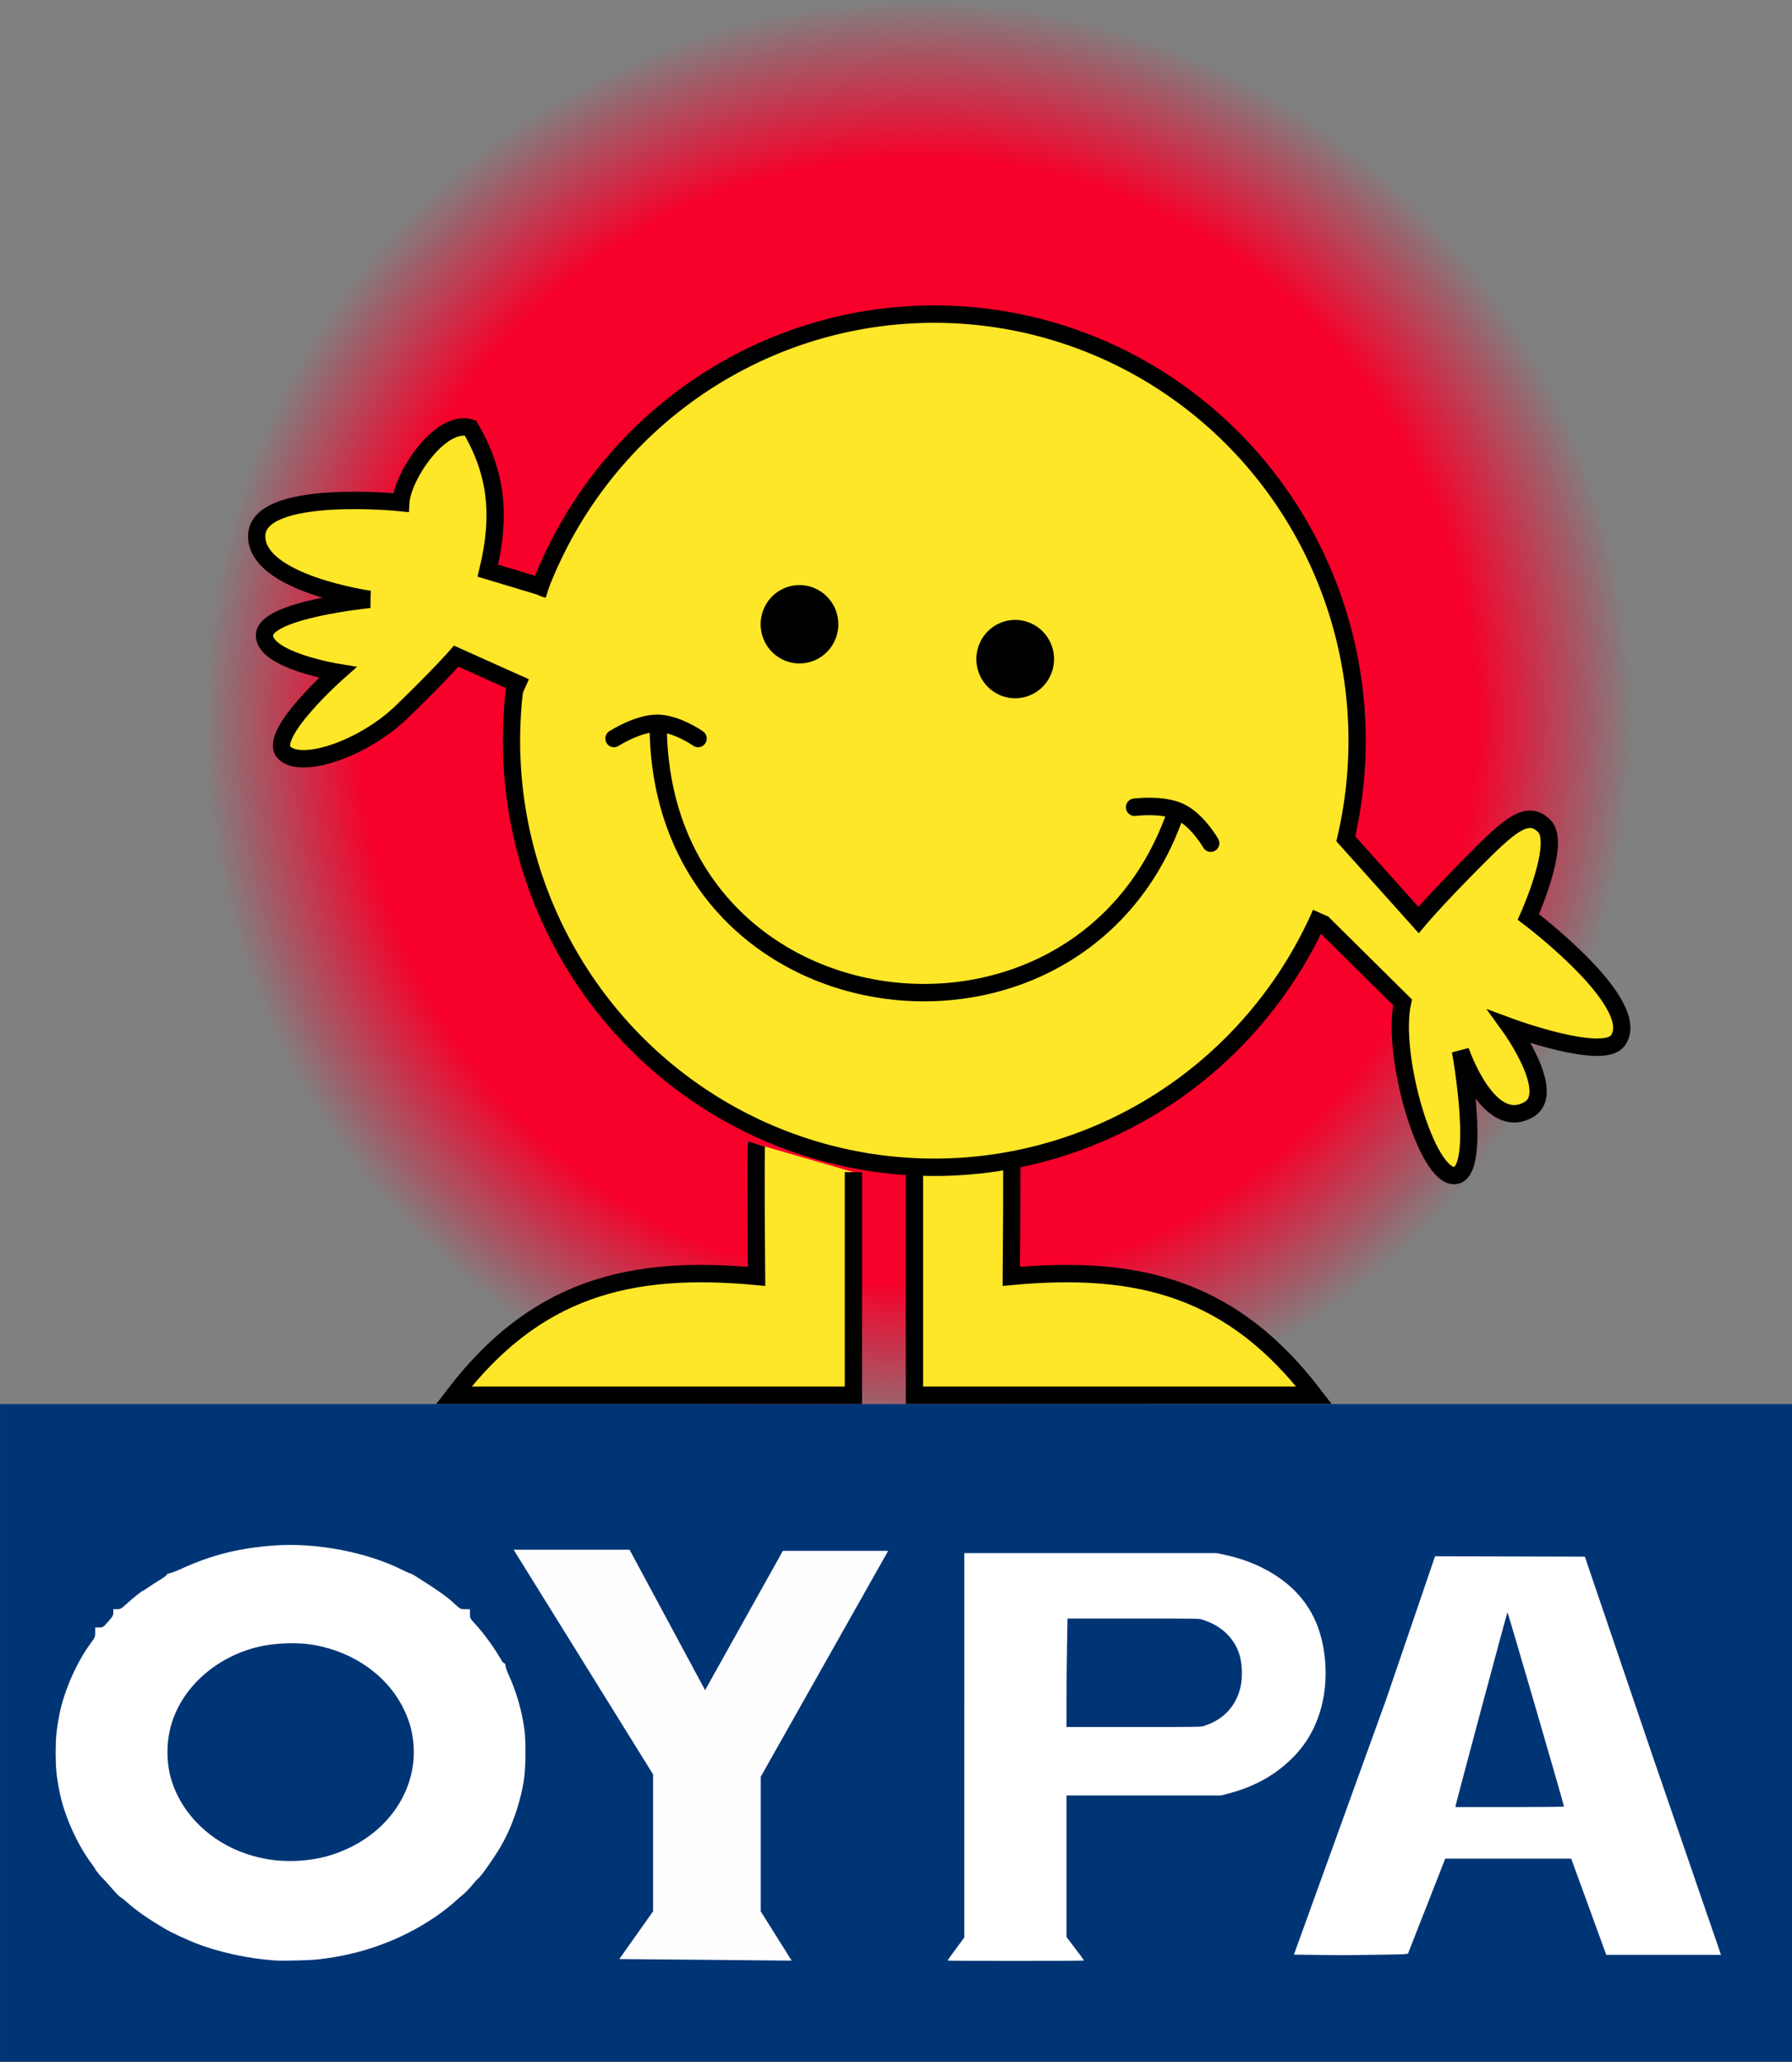 <?xml version="1.0" encoding="UTF-8" standalone="no"?>
<!-- Created with Inkscape (http://www.inkscape.org/) -->
<svg
   xmlns:dc="http://purl.org/dc/elements/1.1/"
   xmlns:cc="http://creativecommons.org/ns#"
   xmlns:rdf="http://www.w3.org/1999/02/22-rdf-syntax-ns#"
   xmlns:svg="http://www.w3.org/2000/svg"
   xmlns="http://www.w3.org/2000/svg"
   xmlns:xlink="http://www.w3.org/1999/xlink"
   xmlns:sodipodi="http://sodipodi.sourceforge.net/DTD/sodipodi-0.dtd"
   xmlns:inkscape="http://www.inkscape.org/namespaces/inkscape"
   id="svg2448"
   sodipodi:version="0.32"
   inkscape:version="0.46"
   width="200"
   height="230"
   version="1.0"
   sodipodi:docname="Oypa Logo.svg"
   inkscape:output_extension="org.inkscape.output.svg.inkscape">
  <rect width="100%" height="100%" fill="#808080" stroke="none"/>
  <defs
     id="defs2451">
    <linearGradient
       id="linearGradient3942">
      <stop
         style="stop-color:#f70029;stop-opacity:1;"
         offset="0"
         id="stop3944" />
      <stop
         id="stop3950"
         offset="0.779"
         style="stop-color:#f70029;stop-opacity:1;" />
      <stop
         style="stop-color:#f70029;stop-opacity:0;"
         offset="1"
         id="stop3946" />
    </linearGradient>
    <linearGradient
       id="linearGradient12487">
      <stop
         style="stop-color:#bbb4df;stop-opacity:1;"
         offset="0"
         id="stop12489" />
      <stop
         style="stop-color:#ffffff;stop-opacity:1;"
         offset="1"
         id="stop12491" />
    </linearGradient>
    <linearGradient
       id="linearGradient12407">
      <stop
         style="stop-color:#dfae72;stop-opacity:1;"
         offset="0"
         id="stop12409" />
      <stop
         style="stop-color:#ffffb1;stop-opacity:1;"
         offset="1"
         id="stop12411" />
    </linearGradient>
    <linearGradient
       id="linearGradient12163">
      <stop
         style="stop-color:#ffffff;stop-opacity:1;"
         offset="0"
         id="stop12165" />
      <stop
         style="stop-color:#ffff29;stop-opacity:1;"
         offset="1"
         id="stop12167" />
    </linearGradient>
    <linearGradient
       id="linearGradient12155">
      <stop
         style="stop-color:#a7a7a7;stop-opacity:1;"
         offset="0"
         id="stop12157" />
      <stop
         style="stop-color:#656565;stop-opacity:1;"
         offset="1"
         id="stop12159" />
    </linearGradient>
    <linearGradient
       id="linearGradient3845">
      <stop
         style="stop-color:#40385d;stop-opacity:1;"
         offset="0"
         id="stop3847" />
      <stop
         style="stop-color:#d6d6fb;stop-opacity:1;"
         offset="1"
         id="stop3849" />
    </linearGradient>
    <inkscape:perspective
       sodipodi:type="inkscape:persp3d"
       inkscape:vp_x="0 : 526.18109 : 1"
       inkscape:vp_y="0 : 1000 : 0"
       inkscape:vp_z="744.09448 : 526.18109 : 1"
       inkscape:persp3d-origin="372.04724 : 350.78739 : 1"
       id="perspective2455" />
    <inkscape:perspective
       id="perspective3297"
       inkscape:persp3d-origin="372.04724 : 350.78739 : 1"
       inkscape:vp_z="744.09448 : 526.18109 : 1"
       inkscape:vp_y="0 : 1000 : 0"
       inkscape:vp_x="0 : 526.18109 : 1"
       sodipodi:type="inkscape:persp3d" />
    <inkscape:perspective
       id="perspective3310"
       inkscape:persp3d-origin="372.04724 : 350.78739 : 1"
       inkscape:vp_z="744.09448 : 526.18109 : 1"
       inkscape:vp_y="0 : 1000 : 0"
       inkscape:vp_x="0 : 526.18109 : 1"
       sodipodi:type="inkscape:persp3d" />
    <radialGradient
       gradientTransform="matrix(1.837,-1.773,0.573,0.594,-274.339,424.107)"
       gradientUnits="userSpaceOnUse"
       xlink:href="#linearGradient2772"
       id="radialGradient2953"
       fy="186.437"
       fx="196.337"
       r="57.806"
       cy="186.437"
       cx="196.337" />
    <radialGradient
       gradientTransform="matrix(1.45,-0.95,0.292,0.445,-146.566,258.389)"
       gradientUnits="userSpaceOnUse"
       xlink:href="#linearGradient2772"
       id="radialGradient2951"
       fy="269.649"
       fx="119.723"
       r="71.064"
       cy="269.649"
       cx="119.723" />
    <radialGradient
       gradientTransform="matrix(0.682,-0.407,9.517416e-2,0.16,98.532,182.905)"
       gradientUnits="userSpaceOnUse"
       xlink:href="#linearGradient2819"
       id="radialGradient2949"
       fy="40.733"
       fx="282.988"
       r="110.102"
       cy="40.733"
       cx="282.988" />
    <radialGradient
       gradientTransform="matrix(1.193,-1.218,0.321,0.314,-94.046,401.405)"
       gradientUnits="userSpaceOnUse"
       xlink:href="#linearGradient2819"
       id="radialGradient2947"
       fy="109.503"
       fx="224.146"
       r="70.887"
       cy="109.503"
       cx="224.146" />
    <radialGradient
       gradientTransform="matrix(-0.242,-0.409,1.629,-0.964,238.445,289.053)"
       gradientUnits="userSpaceOnUse"
       xlink:href="#linearGradient2819"
       id="radialGradient2945"
       fy="70.836"
       fx="318.534"
       r="66.835"
       cy="70.836"
       cx="318.534" />
    <radialGradient
       gradientTransform="matrix(0.802,0.814,-2.864,2.82,451.746,-410.501)"
       gradientUnits="userSpaceOnUse"
       xlink:href="#linearGradient2772"
       id="radialGradient2943"
       fy="133.78"
       fx="190.253"
       r="42.904"
       cy="133.78"
       cx="190.253" />
    <radialGradient
       gradientTransform="matrix(1.46,0.293,-0.661,3.298,54.614,-468.735)"
       gradientUnits="userSpaceOnUse"
       xlink:href="#linearGradient2772"
       id="radialGradient2941"
       fy="189.075"
       fx="148.51"
       r="28.557"
       cy="189.075"
       cx="148.51" />
    <radialGradient
       spreadMethod="reflect"
       gradientTransform="matrix(0.941,0.338,-0.986,2.75,261.779,-483.428)"
       gradientUnits="userSpaceOnUse"
       xlink:href="#linearGradient2772"
       id="radialGradient2939"
       fy="264.088"
       fx="90.208"
       r="32.989"
       cy="264.088"
       cx="90.208" />
    <mask
       id="mask2918">
      <path
         id="path2901"
         style="fill:#ffffff;fill-opacity:1;fill-rule:evenodd;stroke:#ffffff;stroke-width:0.625;stroke-linecap:butt;stroke-linejoin:round;stroke-miterlimit:4;stroke-dasharray:none;stroke-opacity:1"
         d="M 58.75,323 C 111.494,297.64 143.767,271.468 165.25,246.25 C 142.088,229.68 148.893,230.973 169.75,239 C 179.563,242.777 196.5,243 215.5,211 C 230.086,186.434 243,176 243,176 C 226.58,177.836 197.967,172.667 247.25,167.375 C 268.44,141.349 294.856,118.807 319.75,95.25 C 271.649,114.854 288.808,93.974 328.625,87.625 C 355.192,51.283 403.995,31.754 457.625,15.875 C 420.612,17.186 380.065,15.711 364.125,33.625 L 364.375,25 C 328.411,33.945 243.46,64.798 241.123,71.533 C 239.328,76.707 233.421,88.265 230.428,99.199 C 229.499,92.562 229.708,85.241 231.136,77.19 C 206.054,88.567 159.711,123.214 157.685,131.461 C 156.513,136.231 153.467,172.577 156.094,188.736 C 147.436,175.317 146.242,158.504 144.707,141.848 C 135.888,150.807 99.657,165.386 106.42,235.759 C 98.928,227.455 100.416,214.162 98.288,202.878 C 74.276,233.484 53.094,278.867 54,324" />
    </mask>
    <mask
       id="mask2761">
      <path
         id="path2759"
         style="fill:#ffffff;fill-opacity:1;fill-rule:evenodd;stroke:#ffffff;stroke-width:1.25;stroke-linecap:butt;stroke-linejoin:miter;stroke-miterlimit:4;stroke-dasharray:none;stroke-opacity:1"
         d="M 281.5,87.25 C 163.117,181.455 64.983,280.997 11.688,391.75 L 15,391.75 C 15,391.75 21.5,382.25 26.25,378.25 C 31,374.25 45.5,364.5 45.5,364.5 C 45.5,364.5 57.983,326.622 83.792,289.853 C 109.602,253.083 145.664,218.081 153.089,210.303 C 160.513,202.525 176.125,185.75 176.125,185.75" />
    </mask>
    <linearGradient
       id="linearGradient2772">
      <stop
         id="stop2774"
         offset="0"
         style="stop-color:white;stop-opacity:1" />
      <stop
         id="stop2887"
         offset="0.169"
         style="stop-color:white;stop-opacity:1" />
      <stop
         id="stop2780"
         offset="0.361"
         style="stop-color:#edc;stop-opacity:1" />
      <stop
         id="stop2889"
         offset="0.617"
         style="stop-color:#9cf;stop-opacity:1" />
      <stop
         id="stop2776"
         offset="1"
         style="stop-color:#9cf;stop-opacity:1" />
    </linearGradient>
    <linearGradient
       id="linearGradient2819">
      <stop
         id="stop2821"
         offset="0"
         style="stop-color:white;stop-opacity:1" />
      <stop
         id="stop2921"
         offset="0.411"
         style="stop-color:white;stop-opacity:1" />
      <stop
         id="stop2823"
         offset="1"
         style="stop-color:#9cf;stop-opacity:1" />
    </linearGradient>
    <inkscape:perspective
       id="perspective3470"
       inkscape:persp3d-origin="200 : 110.66667 : 1"
       inkscape:vp_z="400 : 166 : 1"
       inkscape:vp_y="0 : 1000 : 0"
       inkscape:vp_x="0 : 166 : 1"
       sodipodi:type="inkscape:persp3d" />
    <linearGradient
       gradientUnits="userSpaceOnUse"
       y2="432.302"
       x2="551.541"
       y1="432.302"
       x1="202.914"
       id="linearGradient5192"
       xlink:href="#linearGradient4988"
       inkscape:collect="always" />
    <linearGradient
       y2="499.506"
       x2="296.594"
       y1="471.966"
       x1="299.328"
       gradientTransform="translate(105.593,-170.847)"
       gradientUnits="userSpaceOnUse"
       id="linearGradient5153"
       xlink:href="#linearGradient4988"
       inkscape:collect="always" />
    <inkscape:perspective
       sodipodi:type="inkscape:persp3d"
       inkscape:vp_x="0 : 173.5 : 1"
       inkscape:vp_y="0 : 1000 : 0"
       inkscape:vp_z="225 : 173.5 : 1"
       inkscape:persp3d-origin="112.5 : 115.66667 : 1"
       id="perspective4860" />
    <linearGradient
       y2="198.136"
       x2="45.085"
       y1="198.136"
       x1="7.119"
       gradientTransform="matrix(1.243,0,0,1.327,261.152,215.116)"
       gradientUnits="userSpaceOnUse"
       id="linearGradient3359"
       xlink:href="#linearGradient3313"
       inkscape:collect="always" />
    <linearGradient
       y2="198.136"
       x2="45.085"
       y1="198.136"
       x1="7.119"
       gradientTransform="matrix(1.243,0,0,1.327,211.321,215.116)"
       gradientUnits="userSpaceOnUse"
       id="linearGradient3357"
       xlink:href="#linearGradient3313"
       inkscape:collect="always" />
    <linearGradient
       y2="198.136"
       x2="45.085"
       y1="198.136"
       x1="7.119"
       gradientTransform="matrix(1.243,0,0,1.327,460.474,215.116)"
       gradientUnits="userSpaceOnUse"
       id="linearGradient3355"
       xlink:href="#linearGradient3313"
       inkscape:collect="always" />
    <linearGradient
       y2="198.136"
       x2="45.085"
       y1="198.136"
       x1="7.119"
       gradientTransform="matrix(1.243,0,0,1.327,410.643,215.116)"
       gradientUnits="userSpaceOnUse"
       id="linearGradient3353"
       xlink:href="#linearGradient3313"
       inkscape:collect="always" />
    <linearGradient
       y2="198.136"
       x2="45.085"
       y1="198.136"
       x1="7.119"
       gradientTransform="matrix(1.243,0,0,1.327,360.813,215.116)"
       gradientUnits="userSpaceOnUse"
       id="linearGradient3351"
       xlink:href="#linearGradient3313"
       inkscape:collect="always" />
    <linearGradient
       y2="198.136"
       x2="45.085"
       y1="198.136"
       x1="7.119"
       gradientTransform="matrix(1.243,0,0,1.327,310.982,215.116)"
       gradientUnits="userSpaceOnUse"
       id="linearGradient3349"
       xlink:href="#linearGradient3313"
       inkscape:collect="always" />
    <linearGradient
       y2="198.136"
       x2="45.085"
       y1="198.136"
       x1="7.119"
       gradientTransform="matrix(1.243,0,0,1.327,261.152,215.116)"
       gradientUnits="userSpaceOnUse"
       id="linearGradient3339"
       xlink:href="#linearGradient3313"
       inkscape:collect="always" />
    <linearGradient
       y2="198.136"
       x2="45.085"
       y1="198.136"
       x1="7.119"
       gradientTransform="matrix(1.243,0,0,1.327,211.321,215.116)"
       gradientUnits="userSpaceOnUse"
       id="linearGradient3337"
       xlink:href="#linearGradient3313"
       inkscape:collect="always" />
    <linearGradient
       y2="198.136"
       x2="45.085"
       y1="198.136"
       x1="7.119"
       gradientTransform="matrix(1.243,0,0,1.327,460.474,215.116)"
       gradientUnits="userSpaceOnUse"
       id="linearGradient3331"
       xlink:href="#linearGradient3313"
       inkscape:collect="always" />
    <linearGradient
       y2="198.136"
       x2="45.085"
       y1="198.136"
       x1="7.119"
       gradientTransform="matrix(1.243,0,0,1.327,410.643,215.116)"
       gradientUnits="userSpaceOnUse"
       id="linearGradient3329"
       xlink:href="#linearGradient3313"
       inkscape:collect="always" />
    <linearGradient
       y2="198.136"
       x2="45.085"
       y1="198.136"
       x1="7.119"
       gradientTransform="matrix(1.243,0,0,1.327,360.813,215.116)"
       gradientUnits="userSpaceOnUse"
       id="linearGradient3323"
       xlink:href="#linearGradient3313"
       inkscape:collect="always" />
    <linearGradient
       gradientTransform="matrix(1.243,0,0,1.327,310.982,215.116)"
       gradientUnits="userSpaceOnUse"
       y2="198.136"
       x2="45.085"
       y1="198.136"
       x1="7.119"
       id="linearGradient3319"
       xlink:href="#linearGradient3313"
       inkscape:collect="always" />
    <radialGradient
       r="345.714"
       fy="685.967"
       fx="456.919"
       cy="685.967"
       cx="456.919"
       gradientTransform="matrix(-1.095,-0.861,1.202,-1.527,-30.721,1818.269)"
       gradientUnits="userSpaceOnUse"
       id="radialGradient3281"
       xlink:href="#linearGradient3184"
       inkscape:collect="always" />
    <linearGradient
       y2="860.934"
       x2="708.571"
       y1="256.712"
       x1="132.381"
       gradientUnits="userSpaceOnUse"
       id="linearGradient3279"
       xlink:href="#linearGradient3170"
       inkscape:collect="always" />
    <inkscape:perspective
       sodipodi:type="inkscape:persp3d"
       inkscape:vp_x="0 : 526.18109 : 1"
       inkscape:vp_y="0 : 1000 : 0"
       inkscape:vp_z="744.09448 : 526.18109 : 1"
       inkscape:persp3d-origin="372.04724 : 350.78739 : 1"
       id="perspective2390" />
    <inkscape:perspective
       id="perspective10"
       inkscape:persp3d-origin="372.04724 : 350.78739 : 1"
       inkscape:vp_z="744.09448 : 526.18109 : 1"
       inkscape:vp_y="0 : 1000 : 0"
       inkscape:vp_x="0 : 526.18109 : 1"
       sodipodi:type="inkscape:persp3d" />
    <linearGradient
       id="linearGradient3170">
      <stop
         id="stop3172"
         offset="0"
         style="stop-color:#7b7bb5;stop-opacity:1;" />
      <stop
         id="stop3174"
         offset="1"
         style="stop-color:#7b7bb5;stop-opacity:0;" />
    </linearGradient>
    <linearGradient
       id="linearGradient3184">
      <stop
         id="stop3186"
         offset="0"
         style="stop-color:#4a4a8c;stop-opacity:1;" />
      <stop
         id="stop3188"
         offset="1"
         style="stop-color:#31315a;stop-opacity:1;" />
    </linearGradient>
    <linearGradient
       id="linearGradient3313">
      <stop
         id="stop3315"
         offset="0"
         style="stop-color:#fffff3;stop-opacity:1;" />
      <stop
         id="stop3317"
         offset="1"
         style="stop-color:#ffffd6;stop-opacity:1;" />
    </linearGradient>
    <linearGradient
       id="linearGradient4988">
      <stop
         id="stop4990"
         offset="0"
         style="stop-color:#e1b410;stop-opacity:1;" />
      <stop
         id="stop4992"
         offset="1"
         style="stop-color:#d4aa00;stop-opacity:0;" />
    </linearGradient>
    <linearGradient
       inkscape:collect="always"
       xlink:href="#linearGradient3170"
       id="linearGradient4067"
       gradientUnits="userSpaceOnUse"
       x1="132.381"
       y1="256.712"
       x2="708.571"
       y2="860.934" />
    <radialGradient
       inkscape:collect="always"
       xlink:href="#linearGradient3184"
       id="radialGradient4069"
       gradientUnits="userSpaceOnUse"
       gradientTransform="matrix(-1.095,-0.861,1.202,-1.527,-30.721,1818.269)"
       cx="456.919"
       cy="685.967"
       fx="456.919"
       fy="685.967"
       r="345.714" />
    <inkscape:perspective
       id="perspective4397"
       inkscape:persp3d-origin="372.04724 : 350.78739 : 1"
       inkscape:vp_z="744.09448 : 526.18109 : 1"
       inkscape:vp_y="0 : 1000 : 0"
       inkscape:vp_x="0 : 526.18109 : 1"
       sodipodi:type="inkscape:persp3d" />
    <inkscape:perspective
       id="perspective2978"
       inkscape:persp3d-origin="372.04724 : 350.78739 : 1"
       inkscape:vp_z="744.09448 : 526.18109 : 1"
       inkscape:vp_y="0 : 1000 : 0"
       inkscape:vp_x="0 : 526.18109 : 1"
       sodipodi:type="inkscape:persp3d" />
    <linearGradient
       inkscape:collect="always"
       xlink:href="#linearGradient12155"
       id="linearGradient12161"
       x1="34.741"
       y1="38.667"
       x2="37.143"
       y2="38.667"
       gradientUnits="userSpaceOnUse"
       spreadMethod="reflect"
       gradientTransform="matrix(0.738,0,0,1.02,8.492,-0.769)" />
    <radialGradient
       inkscape:collect="always"
       xlink:href="#linearGradient12163"
       id="radialGradient12169"
       cx="34.114"
       cy="110.497"
       fx="34.114"
       fy="110.497"
       r="34.011"
       gradientTransform="matrix(1,0,0,1.186,0,-24.218)"
       gradientUnits="userSpaceOnUse" />
    <radialGradient
       inkscape:collect="always"
       xlink:href="#linearGradient12407"
       id="radialGradient12413"
       cx="33.814"
       cy="105.14"
       fx="33.814"
       fy="105.14"
       r="12.907"
       gradientTransform="translate(0,-2.0364253e-5)"
       gradientUnits="userSpaceOnUse" />
    <radialGradient
       inkscape:collect="always"
       xlink:href="#linearGradient12407"
       id="radialGradient12429"
       cx="34.5"
       cy="14.313"
       fx="34.5"
       fy="14.313"
       r="5.062"
       gradientUnits="userSpaceOnUse"
       gradientTransform="matrix(2.272,0,0,2.272,-43.889,-18.208)" />
    <linearGradient
       inkscape:collect="always"
       xlink:href="#linearGradient12487"
       id="linearGradient12493"
       x1="-1.341"
       y1="144.595"
       x2="8.87"
       y2="144.595"
       gradientUnits="userSpaceOnUse"
       spreadMethod="reflect"
       gradientTransform="translate(0,0.619)" />
    <linearGradient
       inkscape:collect="always"
       xlink:href="#linearGradient12487"
       id="linearGradient12501"
       gradientUnits="userSpaceOnUse"
       gradientTransform="translate(0,10.5)"
       spreadMethod="reflect"
       x1="-1.341"
       y1="144.595"
       x2="8.87"
       y2="144.595" />
    <linearGradient
       inkscape:collect="always"
       xlink:href="#linearGradient12487"
       id="linearGradient12505"
       gradientUnits="userSpaceOnUse"
       gradientTransform="translate(0,16.375)"
       spreadMethod="reflect"
       x1="-1.341"
       y1="144.595"
       x2="8.87"
       y2="144.595" />
    <linearGradient
       inkscape:collect="always"
       xlink:href="#linearGradient12487"
       id="linearGradient12509"
       gradientUnits="userSpaceOnUse"
       gradientTransform="translate(0,21.75)"
       spreadMethod="reflect"
       x1="-1.341"
       y1="144.595"
       x2="8.87"
       y2="144.595" />
    <linearGradient
       inkscape:collect="always"
       xlink:href="#linearGradient12487"
       id="linearGradient12515"
       gradientUnits="userSpaceOnUse"
       spreadMethod="reflect"
       x1="-1.341"
       y1="144.595"
       x2="8.87"
       y2="144.595"
       gradientTransform="translate(0,5.657)" />
    <marker
       orient="auto"
       markerHeight="3"
       markerWidth="4"
       markerUnits="strokeWidth"
       refY="5"
       refX="10"
       viewBox="0 0 10 10"
       id="ArrowStart">
      <path
         id="path10"
         d="M 10,0 L 0,5 L 10,10 L 10,0 z" />
    </marker>
    <marker
       orient="auto"
       markerHeight="3"
       markerWidth="4"
       markerUnits="strokeWidth"
       refY="5"
       refX="0"
       viewBox="0 0 10 10"
       id="ArrowEnd">
      <path
         id="path7"
         d="M 0,0 L 10,5 L 0,10 L 0,0 z" />
    </marker>
    <inkscape:perspective
       id="perspective4814"
       inkscape:persp3d-origin="297.57849 : 236.64667 : 1"
       inkscape:vp_z="595.15698 : 354.97 : 1"
       inkscape:vp_y="0 : 1000 : 0"
       inkscape:vp_x="0 : 354.97 : 1"
       sodipodi:type="inkscape:persp3d" />
    <radialGradient
       inkscape:collect="always"
       xlink:href="#linearGradient12407"
       id="radialGradient5237"
       gradientUnits="userSpaceOnUse"
       gradientTransform="translate(0,-2.0364253e-5)"
       cx="33.814"
       cy="105.14"
       fx="33.814"
       fy="105.14"
       r="12.907" />
    <radialGradient
       inkscape:collect="always"
       xlink:href="#linearGradient12407"
       id="radialGradient5261"
       gradientUnits="userSpaceOnUse"
       gradientTransform="translate(0,-2.0364253e-5)"
       cx="33.814"
       cy="105.14"
       fx="33.814"
       fy="105.14"
       r="12.907" />
    <radialGradient
       inkscape:collect="always"
       xlink:href="#linearGradient12407"
       id="radialGradient5294"
       gradientUnits="userSpaceOnUse"
       gradientTransform="matrix(1,0,0,1.023,0,-2.376)"
       cx="33.814"
       cy="105.14"
       fx="33.814"
       fy="105.14"
       r="12.907" />
    <radialGradient
       inkscape:collect="always"
       xlink:href="#linearGradient12407"
       id="radialGradient5350"
       gradientUnits="userSpaceOnUse"
       gradientTransform="matrix(0.866,-0.5,0.511,0.886,-49.218,28.955)"
       cx="33.814"
       cy="105.14"
       fx="33.814"
       fy="105.14"
       r="12.907" />
    <radialGradient
       inkscape:collect="always"
       xlink:href="#linearGradient12407"
       id="radialGradient5354"
       gradientUnits="userSpaceOnUse"
       gradientTransform="matrix(0.5,-0.866,0.886,0.511,-76.176,80.698)"
       cx="33.814"
       cy="105.14"
       fx="33.814"
       fy="105.14"
       r="12.907" />
    <radialGradient
       inkscape:collect="always"
       xlink:href="#linearGradient12407"
       id="radialGradient5358"
       gradientUnits="userSpaceOnUse"
       gradientTransform="matrix(0,-1,1.023,4.613466e-8,-73.652,138.987)"
       cx="33.814"
       cy="105.14"
       fx="33.814"
       fy="105.14"
       r="12.907" />
    <radialGradient
       inkscape:collect="always"
       xlink:href="#linearGradient12407"
       id="radialGradient5362"
       gradientUnits="userSpaceOnUse"
       gradientTransform="matrix(-0.5,-0.866,0.886,-0.511,-42.321,188.205)"
       cx="33.814"
       cy="105.14"
       fx="33.814"
       fy="105.14"
       r="12.907" />
    <radialGradient
       inkscape:collect="always"
       xlink:href="#linearGradient12407"
       id="radialGradient5366"
       gradientUnits="userSpaceOnUse"
       gradientTransform="matrix(-0.866,-0.5,0.511,-0.886,9.422,215.163)"
       cx="33.814"
       cy="105.14"
       fx="33.814"
       fy="105.14"
       r="12.907" />
    <radialGradient
       inkscape:collect="always"
       xlink:href="#linearGradient12407"
       id="radialGradient5370"
       gradientUnits="userSpaceOnUse"
       gradientTransform="matrix(-1,0,4.613466e-8,-1.023,67.711,212.639)"
       cx="33.814"
       cy="105.14"
       fx="33.814"
       fy="105.14"
       r="12.907" />
    <radialGradient
       inkscape:collect="always"
       xlink:href="#linearGradient12407"
       id="radialGradient5374"
       gradientUnits="userSpaceOnUse"
       gradientTransform="matrix(-0.866,0.5,-0.511,-0.886,116.929,181.308)"
       cx="33.814"
       cy="105.14"
       fx="33.814"
       fy="105.14"
       r="12.907" />
    <radialGradient
       inkscape:collect="always"
       xlink:href="#linearGradient12407"
       id="radialGradient5378"
       gradientUnits="userSpaceOnUse"
       gradientTransform="matrix(-0.5,0.866,-0.886,-0.511,143.888,129.565)"
       cx="33.814"
       cy="105.14"
       fx="33.814"
       fy="105.14"
       r="12.907" />
    <radialGradient
       inkscape:collect="always"
       xlink:href="#linearGradient12407"
       id="radialGradient5382"
       gradientUnits="userSpaceOnUse"
       gradientTransform="matrix(0,1,-1.023,-4.613466e-8,141.363,71.276)"
       cx="33.814"
       cy="105.14"
       fx="33.814"
       fy="105.14"
       r="12.907" />
    <radialGradient
       inkscape:collect="always"
       xlink:href="#linearGradient12407"
       id="radialGradient5386"
       gradientUnits="userSpaceOnUse"
       gradientTransform="matrix(0.5,0.866,-0.886,0.511,109.282,21.933)"
       cx="33.814"
       cy="105.14"
       fx="33.814"
       fy="105.14"
       r="12.907" />
    <radialGradient
       inkscape:collect="always"
       xlink:href="#linearGradient12407"
       id="radialGradient5390"
       gradientUnits="userSpaceOnUse"
       gradientTransform="matrix(0.866,0.5,-0.511,0.886,58.29,-4.901)"
       cx="33.814"
       cy="105.14"
       fx="33.814"
       fy="105.14"
       r="12.907" />
    <radialGradient
       inkscape:collect="always"
       xlink:href="#linearGradient12407"
       id="radialGradient5820"
       gradientUnits="userSpaceOnUse"
       gradientTransform="matrix(2.272,0,0,2.272,-43.889,-18.208)"
       cx="34.5"
       cy="14.313"
       fx="34.5"
       fy="14.313"
       r="5.062" />
    <radialGradient
       inkscape:collect="always"
       xlink:href="#linearGradient12407"
       id="radialGradient5822"
       gradientUnits="userSpaceOnUse"
       gradientTransform="matrix(1,0,0,1.023,0,-2.376)"
       cx="33.814"
       cy="105.14"
       fx="33.814"
       fy="105.14"
       r="12.907" />
    <radialGradient
       inkscape:collect="always"
       xlink:href="#linearGradient12407"
       id="radialGradient5824"
       gradientUnits="userSpaceOnUse"
       gradientTransform="matrix(0.866,-0.5,0.511,0.886,-49.218,28.955)"
       cx="33.814"
       cy="105.14"
       fx="33.814"
       fy="105.14"
       r="12.907" />
    <radialGradient
       inkscape:collect="always"
       xlink:href="#linearGradient12407"
       id="radialGradient5826"
       gradientUnits="userSpaceOnUse"
       gradientTransform="matrix(0.5,-0.866,0.886,0.511,-76.176,80.698)"
       cx="33.814"
       cy="105.14"
       fx="33.814"
       fy="105.14"
       r="12.907" />
    <radialGradient
       inkscape:collect="always"
       xlink:href="#linearGradient12407"
       id="radialGradient5828"
       gradientUnits="userSpaceOnUse"
       gradientTransform="matrix(0,-1,1.023,4.613466e-8,-73.652,138.987)"
       cx="33.814"
       cy="105.14"
       fx="33.814"
       fy="105.14"
       r="12.907" />
    <radialGradient
       inkscape:collect="always"
       xlink:href="#linearGradient12407"
       id="radialGradient5830"
       gradientUnits="userSpaceOnUse"
       gradientTransform="matrix(-0.5,-0.866,0.886,-0.511,-42.321,188.205)"
       cx="33.814"
       cy="105.14"
       fx="33.814"
       fy="105.14"
       r="12.907" />
    <radialGradient
       inkscape:collect="always"
       xlink:href="#linearGradient12407"
       id="radialGradient5832"
       gradientUnits="userSpaceOnUse"
       gradientTransform="matrix(-0.866,-0.5,0.511,-0.886,9.422,215.163)"
       cx="33.814"
       cy="105.14"
       fx="33.814"
       fy="105.14"
       r="12.907" />
    <radialGradient
       inkscape:collect="always"
       xlink:href="#linearGradient12407"
       id="radialGradient5834"
       gradientUnits="userSpaceOnUse"
       gradientTransform="matrix(-0.866,0.5,-0.511,-0.886,116.929,181.308)"
       cx="33.814"
       cy="105.14"
       fx="33.814"
       fy="105.14"
       r="12.907" />
    <radialGradient
       inkscape:collect="always"
       xlink:href="#linearGradient12407"
       id="radialGradient5836"
       gradientUnits="userSpaceOnUse"
       gradientTransform="matrix(-0.5,0.866,-0.886,-0.511,143.888,129.565)"
       cx="33.814"
       cy="105.14"
       fx="33.814"
       fy="105.14"
       r="12.907" />
    <radialGradient
       inkscape:collect="always"
       xlink:href="#linearGradient12407"
       id="radialGradient5838"
       gradientUnits="userSpaceOnUse"
       gradientTransform="matrix(0,1,-1.023,-4.613466e-8,141.363,71.276)"
       cx="33.814"
       cy="105.14"
       fx="33.814"
       fy="105.14"
       r="12.907" />
    <radialGradient
       inkscape:collect="always"
       xlink:href="#linearGradient12407"
       id="radialGradient5840"
       gradientUnits="userSpaceOnUse"
       gradientTransform="matrix(0.5,0.866,-0.886,0.511,109.282,21.933)"
       cx="33.814"
       cy="105.14"
       fx="33.814"
       fy="105.14"
       r="12.907" />
    <radialGradient
       inkscape:collect="always"
       xlink:href="#linearGradient12407"
       id="radialGradient5842"
       gradientUnits="userSpaceOnUse"
       gradientTransform="matrix(0.866,0.5,-0.511,0.886,58.29,-4.901)"
       cx="33.814"
       cy="105.14"
       fx="33.814"
       fy="105.14"
       r="12.907" />
    <radialGradient
       inkscape:collect="always"
       xlink:href="#linearGradient12407"
       id="radialGradient5845"
       gradientUnits="userSpaceOnUse"
       gradientTransform="matrix(0.866,0.5,-0.511,0.886,58.29,-4.901)"
       cx="33.814"
       cy="105.14"
       fx="33.814"
       fy="105.14"
       r="12.907" />
    <radialGradient
       inkscape:collect="always"
       xlink:href="#linearGradient12407"
       id="radialGradient5848"
       gradientUnits="userSpaceOnUse"
       gradientTransform="matrix(0.5,0.866,-0.886,0.511,109.282,21.933)"
       cx="33.814"
       cy="105.14"
       fx="33.814"
       fy="105.14"
       r="12.907" />
    <radialGradient
       inkscape:collect="always"
       xlink:href="#linearGradient12407"
       id="radialGradient5851"
       gradientUnits="userSpaceOnUse"
       gradientTransform="matrix(0,1,-1.023,-4.613466e-8,141.363,71.276)"
       cx="33.814"
       cy="105.14"
       fx="33.814"
       fy="105.14"
       r="12.907" />
    <radialGradient
       inkscape:collect="always"
       xlink:href="#linearGradient12407"
       id="radialGradient5854"
       gradientUnits="userSpaceOnUse"
       gradientTransform="matrix(-0.5,0.866,-0.886,-0.511,143.888,129.565)"
       cx="33.814"
       cy="105.14"
       fx="33.814"
       fy="105.14"
       r="12.907" />
    <radialGradient
       inkscape:collect="always"
       xlink:href="#linearGradient12407"
       id="radialGradient5857"
       gradientUnits="userSpaceOnUse"
       gradientTransform="matrix(-0.866,0.5,-0.511,-0.886,116.929,181.308)"
       cx="33.814"
       cy="105.14"
       fx="33.814"
       fy="105.14"
       r="12.907" />
    <radialGradient
       inkscape:collect="always"
       xlink:href="#linearGradient12407"
       id="radialGradient5860"
       gradientUnits="userSpaceOnUse"
       gradientTransform="matrix(-0.866,-0.5,0.511,-0.886,9.422,215.163)"
       cx="33.814"
       cy="105.14"
       fx="33.814"
       fy="105.14"
       r="12.907" />
    <radialGradient
       inkscape:collect="always"
       xlink:href="#linearGradient12407"
       id="radialGradient5863"
       gradientUnits="userSpaceOnUse"
       gradientTransform="matrix(-0.5,-0.866,0.886,-0.511,-42.321,188.205)"
       cx="33.814"
       cy="105.14"
       fx="33.814"
       fy="105.14"
       r="12.907" />
    <radialGradient
       inkscape:collect="always"
       xlink:href="#linearGradient12407"
       id="radialGradient5866"
       gradientUnits="userSpaceOnUse"
       gradientTransform="matrix(0,-1,1.023,4.613466e-8,-73.652,138.987)"
       cx="33.814"
       cy="105.14"
       fx="33.814"
       fy="105.14"
       r="12.907" />
    <radialGradient
       inkscape:collect="always"
       xlink:href="#linearGradient12407"
       id="radialGradient5869"
       gradientUnits="userSpaceOnUse"
       gradientTransform="matrix(0.5,-0.866,0.886,0.511,-76.176,80.698)"
       cx="33.814"
       cy="105.14"
       fx="33.814"
       fy="105.14"
       r="12.907" />
    <radialGradient
       inkscape:collect="always"
       xlink:href="#linearGradient12407"
       id="radialGradient5872"
       gradientUnits="userSpaceOnUse"
       gradientTransform="matrix(0.866,-0.5,0.511,0.886,-49.218,28.955)"
       cx="33.814"
       cy="105.14"
       fx="33.814"
       fy="105.14"
       r="12.907" />
    <radialGradient
       inkscape:collect="always"
       xlink:href="#linearGradient12407"
       id="radialGradient5875"
       gradientUnits="userSpaceOnUse"
       gradientTransform="matrix(1,0,0,1.023,0,-2.376)"
       cx="33.814"
       cy="105.14"
       fx="33.814"
       fy="105.14"
       r="12.907" />
    <inkscape:perspective
       id="perspective3144"
       inkscape:persp3d-origin="372.04724 : 350.78739 : 1"
       inkscape:vp_z="744.09448 : 526.18109 : 1"
       inkscape:vp_y="0 : 1000 : 0"
       inkscape:vp_x="0 : 526.18109 : 1"
       sodipodi:type="inkscape:persp3d" />
    <radialGradient
       inkscape:collect="always"
       xlink:href="#linearGradient3942"
       id="radialGradient4034"
       gradientUnits="userSpaceOnUse"
       gradientTransform="matrix(1.056,0,0,1.056,-3.215,-2.519)"
       cx="57.629"
       cy="45.158"
       fx="57.629"
       fy="45.158"
       r="39.244" />
  </defs>
  <sodipodi:namedview
     inkscape:window-height="968"
     inkscape:window-width="1280"
     inkscape:pageshadow="2"
     inkscape:pageopacity="0.0"
     guidetolerance="10.0"
     gridtolerance="10.0"
     objecttolerance="10.0"
     borderopacity="1.0"
     bordercolor="#666666"
     pagecolor="#ffffff"
     id="base"
     showgrid="false"
     inkscape:zoom="1"
     inkscape:cx="94.84595"
     inkscape:cy="15.562761"
     inkscape:window-x="-4"
     inkscape:window-y="-4"
     inkscape:current-layer="svg2448" />
  <g
     id="g12"
     transform="translate(307.193,-144.343)" />
  <g
     id="g4013"
     transform="matrix(1.926,0,0,1.942,-7.915,1.056)">
    <path
       transform="translate(-0.343,-4.268)"
       d="M 99.063,45.158 A 41.434,41.434 0 1 1 16.195,45.158 A 41.434,41.434 0 1 1 99.063,45.158 z"
       sodipodi:ry="41.433765"
       sodipodi:rx="41.433765"
       sodipodi:cy="45.157593"
       sodipodi:cx="57.629204"
       id="path3150"
       style="opacity:1;fill:url(#radialGradient4034);fill-opacity:1;fill-rule:nonzero;stroke:none;stroke-width:1;stroke-linecap:round;stroke-linejoin:bevel;stroke-miterlimit:4;stroke-dasharray:none;stroke-dashoffset:0;stroke-opacity:1"
       sodipodi:type="arc" />
    <path
       style="fill:#fee628;fill-opacity:1;fill-rule:evenodd;stroke:#000000;stroke-width:1px;stroke-linecap:butt;stroke-linejoin:miter;stroke-opacity:1"
       d="M 62.712,65.167 C 62.778,65.388 62.712,72.768 62.712,72.768 C 70.171,72.071 75.573,73.52 80.257,79.596 L 57.099,79.596 L 57.099,66.78"
       id="path4011"
       sodipodi:nodetypes="ccccc" />
    <rect
       y="80.1"
       x="4.11"
       height="37.773"
       width="103.856"
       id="rect3964"
       style="opacity:1;fill:#003575;fill-opacity:1;fill-rule:nonzero;stroke:none;stroke-width:1;stroke-linecap:square;stroke-linejoin:bevel;stroke-miterlimit:4;stroke-dasharray:none;stroke-dashoffset:0;stroke-opacity:1" />
    <path
       sodipodi:nodetypes="ccccccccssscccccccssccssscccccccc"
       id="path3992"
       d="M 59.017,112.065 C 59.017,112.054 59.235,111.75 59.502,111.391 L 59.988,110.738 L 59.988,99.192 L 59.989,88.663 L 67.304,88.663 L 74.619,88.663 L 75.137,88.774 C 76.51,89.067 77.772,89.658 78.727,90.453 C 80.037,91.543 80.747,92.994 80.899,94.887 C 81.068,96.979 80.446,98.916 79.179,100.248 C 78.139,101.34 76.882,102.06 75.291,102.473 L 74.864,102.584 L 70.388,102.584 L 65.911,102.584 L 65.911,106.583 L 65.911,110.714 L 66.419,111.375 C 66.699,111.738 66.928,112.047 66.928,112.061 C 66.928,112.075 65.148,112.086 62.972,112.086 C 60.797,112.086 59.017,112.076 59.017,112.065 z M 73.967,98.559 C 75.03,98.202 75.737,97.436 75.993,96.362 C 76.123,95.818 76.094,94.987 75.927,94.471 C 75.627,93.542 74.896,92.846 73.87,92.512 C 73.59,92.421 73.97,92.419 69.778,92.419 L 65.97,92.419 L 65.941,94.043 C 65.924,94.937 65.911,96.339 65.911,97.159 L 65.911,98.651 L 69.802,98.651 C 74.076,98.651 73.696,98.649 73.967,98.559 L 73.967,98.559 z"
       style="opacity:1;fill:#ffffff;fill-opacity:1;fill-rule:nonzero;stroke:none;stroke-width:1;stroke-linecap:square;stroke-linejoin:bevel;stroke-miterlimit:4;stroke-dasharray:none;stroke-dashoffset:0;stroke-opacity:1" />
    <path
       sodipodi:nodetypes="ccccc"
       id="path3982"
       d="M 47.951,65.167 C 47.884,65.388 47.951,72.768 47.951,72.768 C 40.491,72.071 35.089,73.52 30.406,79.596 L 53.563,79.596 L 53.563,66.78"
       style="fill:#fee628;fill-opacity:1;fill-rule:evenodd;stroke:#000000;stroke-width:1px;stroke-linecap:butt;stroke-linejoin:miter;stroke-opacity:1" />
    <path
       id="path3980"
       d="M 20.072,112.061 C 18.476,111.957 16.745,111.58 15.386,111.041 C 14.863,110.833 13.981,110.426 13.718,110.27 C 12.656,109.644 12.021,109.206 11.487,108.732 C 11.316,108.58 11.138,108.442 11.092,108.424 C 11.045,108.407 10.809,108.167 10.567,107.89 C 10.325,107.614 10.112,107.381 10.093,107.373 C 10.042,107.35 9.626,106.85 9.626,106.812 C 9.626,106.793 9.538,106.662 9.431,106.519 C 8.568,105.376 7.82,103.708 7.548,102.32 C 7.379,101.455 7.335,101.004 7.335,100.135 C 7.335,99.265 7.379,98.814 7.548,97.949 C 7.815,96.586 8.553,94.921 9.38,93.818 C 9.614,93.505 9.626,93.477 9.626,93.212 L 9.626,92.934 L 9.85,92.934 C 10.072,92.934 10.079,92.929 10.376,92.598 C 10.644,92.298 10.677,92.24 10.677,92.072 L 10.677,91.883 L 10.89,91.883 C 11.089,91.883 11.127,91.862 11.45,91.572 C 11.828,91.234 12.334,90.831 12.381,90.831 C 12.397,90.831 12.54,90.741 12.698,90.632 C 12.856,90.522 13.166,90.325 13.386,90.194 C 13.606,90.062 13.786,89.926 13.786,89.89 C 13.786,89.85 13.834,89.825 13.911,89.825 C 13.98,89.825 14.304,89.704 14.631,89.556 C 16.396,88.758 17.987,88.365 20.036,88.222 C 22.48,88.053 25.408,88.614 27.466,89.648 C 27.66,89.746 27.846,89.825 27.88,89.825 C 27.913,89.825 28.076,89.913 28.243,90.02 C 28.41,90.127 28.758,90.348 29.016,90.511 C 29.478,90.804 30.087,91.24 30.268,91.408 C 30.794,91.895 30.773,91.883 31.066,91.883 L 31.341,91.883 L 31.342,92.146 C 31.342,92.404 31.347,92.413 31.621,92.706 C 32.13,93.248 32.748,94.089 33.141,94.774 C 33.209,94.894 33.295,94.991 33.332,94.991 C 33.375,94.991 33.399,95.038 33.399,95.123 C 33.399,95.195 33.489,95.449 33.6,95.688 C 34.04,96.637 34.37,97.786 34.503,98.832 C 34.587,99.493 34.576,100.914 34.481,101.598 C 34.29,102.964 33.722,104.561 33.033,105.666 C 32.539,106.458 31.916,107.315 31.792,107.372 C 31.775,107.379 31.631,107.542 31.472,107.732 C 31.312,107.923 31.068,108.171 30.93,108.283 C 30.792,108.396 30.596,108.563 30.496,108.656 C 30.227,108.903 29.721,109.295 29.33,109.558 C 27.333,110.902 25.04,111.726 22.541,111.998 C 22.048,112.051 20.52,112.091 20.072,112.061 L 20.072,112.061 z M 22.015,106.277 C 22.843,106.174 23.599,105.95 24.38,105.576 C 26.96,104.34 28.413,101.831 28.028,99.276 C 27.939,98.691 27.811,98.272 27.548,97.709 C 26.638,95.763 24.661,94.344 22.289,93.935 C 21.437,93.788 20.252,93.81 19.341,93.99 C 16.852,94.481 14.789,96.193 14.084,98.354 C 13.725,99.454 13.724,100.735 14.08,101.816 C 14.696,103.683 16.308,105.233 18.352,105.924 C 19.537,106.324 20.717,106.438 22.015,106.277 z"
       style="opacity:1;fill:#ffffff;fill-opacity:1;fill-rule:nonzero;stroke:none;stroke-width:1;stroke-linecap:square;stroke-linejoin:bevel;stroke-miterlimit:4;stroke-dasharray:none;stroke-dashoffset:0;stroke-opacity:1" />
    <path
       sodipodi:nodetypes="ccscscscsscc"
       id="path3962"
       d="M 80.367,52.321 L 85.383,57.028 C 84.709,60.086 86.792,67.16 88.433,66.972 C 90.013,66.79 88.742,59.812 88.742,59.812 C 88.742,59.812 90.364,64.571 92.719,63.171 C 94.355,62.199 91.615,58.442 91.615,58.442 C 91.615,58.442 96.959,60.396 97.846,59.238 C 99.437,57.161 92.675,52.123 92.675,52.123 C 92.675,52.123 94.598,47.902 93.603,46.908 C 92.609,45.913 91.57,46.863 89.405,49.029 C 87.239,51.194 86.311,52.299 86.311,52.299 C 86.311,52.299 82.046,47.559 82.046,47.559"
       style="fill:#fee628;fill-opacity:1;fill-rule:evenodd;stroke:none;stroke-width:1px;stroke-linecap:square;stroke-linejoin:miter;stroke-opacity:1" />
    <path
       transform="translate(0,-2.5)"
       d="M 82.75,44.5 A 24.5,24.5 0 1 1 33.75,44.5 A 24.5,24.5 0 1 1 82.75,44.5 z"
       sodipodi:ry="24.5"
       sodipodi:rx="24.5"
       sodipodi:cy="44.5"
       sodipodi:cx="58.25"
       id="path3960"
       style="opacity:1;fill:#fee628;fill-opacity:1;fill-rule:nonzero;stroke:none;stroke-width:1;stroke-linecap:butt;stroke-linejoin:bevel;stroke-miterlimit:4;stroke-dasharray:none;stroke-dashoffset:0;stroke-opacity:1"
       sodipodi:type="arc" />
    <path
       sodipodi:open="true"
       sodipodi:end="3.294242"
       sodipodi:start="0.41659108"
       transform="translate(0,-2.5)"
       d="M 80.655,54.414 A 24.5,24.5 0 0 1 34.035,40.775"
       sodipodi:ry="24.5"
       sodipodi:rx="24.5"
       sodipodi:cy="44.5"
       sodipodi:cx="58.25"
       id="path3952"
       style="opacity:1;fill:none;fill-opacity:1;fill-rule:nonzero;stroke:#000000;stroke-width:1;stroke-linecap:butt;stroke-linejoin:bevel;stroke-miterlimit:4;stroke-dasharray:none;stroke-dashoffset:0;stroke-opacity:1"
       sodipodi:type="arc" />
    <path
       sodipodi:open="true"
       sodipodi:type="arc"
       style="opacity:1;fill:none;fill-opacity:1;fill-rule:nonzero;stroke:#000000;stroke-width:1;stroke-linecap:butt;stroke-linejoin:bevel;stroke-miterlimit:4;stroke-dasharray:none;stroke-dashoffset:0;stroke-opacity:1"
       id="path3954"
       sodipodi:cx="58.25"
       sodipodi:cy="44.5"
       sodipodi:rx="24.5"
       sodipodi:ry="24.5"
       d="M 35.227,36.122 A 24.5,24.5 0 0 1 82.031,50.393"
       transform="translate(0,-2.5)"
       sodipodi:start="3.4906085"
       sodipodi:end="6.5261061" />
    <path
       sodipodi:nodetypes="ccccscscsscc"
       id="path3956"
       d="M 35.41,33.138 L 32.379,32.233 C 33.119,29.19 32.951,26.72 31.363,24.033 C 29.639,23.514 27.423,26.789 27.336,28.322 C 27.336,28.322 19.044,27.48 18.985,30.219 C 18.925,32.959 25.526,33.882 25.526,33.882 C 25.526,33.882 19.467,34.474 19.436,35.932 C 19.404,37.39 23.673,38.079 23.673,38.079 C 23.673,38.079 19.599,41.66 20.572,42.675 C 21.545,43.691 25.174,42.465 27.386,40.347 C 29.597,38.229 30.549,37.144 30.549,37.144 C 30.549,37.144 34.096,38.724 34.096,38.724"
       style="fill:#fee628;fill-opacity:1;fill-rule:evenodd;stroke:#000000;stroke-width:1px;stroke-linecap:square;stroke-linejoin:miter;stroke-opacity:1" />
    <path
       style="fill:none;fill-opacity:1;fill-rule:evenodd;stroke:#000000;stroke-width:1px;stroke-linecap:square;stroke-linejoin:miter;stroke-opacity:1"
       d="M 81.096,52.819 L 85.383,57.028 C 84.709,60.086 86.792,67.16 88.433,66.972 C 90.013,66.79 88.742,59.812 88.742,59.812 C 88.742,59.812 90.364,64.571 92.719,63.171 C 94.355,62.199 91.615,58.442 91.615,58.442 C 91.615,58.442 96.959,60.396 97.846,59.238 C 99.437,57.161 92.675,52.123 92.675,52.123 C 92.675,52.123 94.598,47.902 93.603,46.908 C 92.609,45.913 91.57,46.863 89.405,49.029 C 87.239,51.194 86.311,52.299 86.311,52.299 C 86.311,52.299 82.267,47.825 82.267,47.825"
       id="path3958"
       sodipodi:nodetypes="ccscscscsscc" />
    <path
       sodipodi:nodetypes="cccccccccccc"
       id="path3986"
       d="M 39.996,111.979 L 41.955,109.235 L 41.955,101.373 L 33.874,88.468 L 40.592,88.468 L 44.968,96.533 L 49.475,88.534 L 55.575,88.534 L 48.194,101.505 L 48.194,109.239 L 49.984,112.068 L 39.996,111.979 z"
       style="fill:#fefefe;fill-opacity:1;fill-rule:evenodd;stroke:none;stroke-width:1px;stroke-linecap:butt;stroke-linejoin:miter;stroke-opacity:1" />
    <path
       sodipodi:nodetypes="ccccccccccccccccccccsccccc"
       id="path3998"
       d="M 80.246,108.551 C 80.883,106.805 82.765,101.642 84.429,97.079 L 87.267,88.844 L 91.816,88.855 L 95.948,88.866 L 99.835,100.202 L 103.837,111.736 L 100.94,111.736 L 97.189,111.736 L 96.174,108.974 L 95.158,106.212 L 91.508,106.212 L 87.857,106.212 L 86.778,108.941 L 85.698,111.669 L 85.5,111.697 C 85.391,111.712 83.777,111.739 81.914,111.756 L 79.088,111.726 L 80.246,108.551 z M 94.739,103.218 C 94.745,103.13 91.485,92.034 91.462,92.061 C 91.431,92.096 88.501,102.941 88.471,103.129 L 88.451,103.251 L 91.594,103.251 C 93.323,103.251 94.738,103.236 94.739,103.218 L 94.739,103.218 z"
       style="opacity:1;fill:#ffffff;fill-opacity:1;fill-rule:nonzero;stroke:none;stroke-width:0.5;stroke-linecap:square;stroke-linejoin:bevel;stroke-miterlimit:4;stroke-dasharray:none;stroke-dashoffset:0;stroke-opacity:1" />
    <path
       d="M 52.688,35.312 A 2.25,2.25 0 1 1 48.188,35.312 A 2.25,2.25 0 1 1 52.688,35.312 z"
       sodipodi:ry="2.25"
       sodipodi:rx="2.25"
       sodipodi:cy="35.3125"
       sodipodi:cx="50.4375"
       id="path4001"
       style="opacity:1;fill:#000000;fill-opacity:1;fill-rule:nonzero;stroke:none;stroke-width:0.5;stroke-linecap:square;stroke-linejoin:bevel;stroke-miterlimit:4;stroke-dasharray:none;stroke-dashoffset:0;stroke-opacity:1"
       sodipodi:type="arc" />
    <path
       transform="translate(12.5,2)"
       d="M 52.688,35.312 A 2.25,2.25 0 1 1 48.188,35.312 A 2.25,2.25 0 1 1 52.688,35.312 z"
       sodipodi:ry="2.25"
       sodipodi:rx="2.25"
       sodipodi:cy="35.3125"
       sodipodi:cx="50.4375"
       id="path4003"
       style="opacity:1;fill:#000000;fill-opacity:1;fill-rule:nonzero;stroke:none;stroke-width:0.5;stroke-linecap:square;stroke-linejoin:bevel;stroke-miterlimit:4;stroke-dasharray:none;stroke-dashoffset:0;stroke-opacity:1"
       sodipodi:type="arc" />
    <path
       sodipodi:nodetypes="csc"
       id="path4005"
       d="M 39.688,41.875 C 39.688,41.875 41.062,41 42.188,41 C 43.312,41 44.562,41.875 44.562,41.875"
       style="fill:none;fill-rule:evenodd;stroke:#000000;stroke-width:1px;stroke-linecap:round;stroke-linejoin:miter;stroke-opacity:1" />
    <path
       inkscape:transform-center-y="0.76844474"
       inkscape:transform-center-x="-2.8727025"
       sodipodi:nodetypes="csc"
       id="path4007"
       d="M 69.852,45.821 C 69.852,45.821 71.468,45.611 72.487,46.088 C 73.507,46.564 74.268,47.887 74.268,47.887"
       style="fill:none;fill-rule:evenodd;stroke:#000000;stroke-width:1px;stroke-linecap:round;stroke-linejoin:miter;stroke-opacity:1" />
    <path
       sodipodi:nodetypes="cc"
       id="path4009"
       d="M 42.25,40.875 C 42.115,59.015 66.891,62.149 72.312,45.938"
       style="fill:none;fill-rule:evenodd;stroke:#000000;stroke-width:1px;stroke-linecap:butt;stroke-linejoin:miter;stroke-opacity:1" />
  </g>
</svg>
